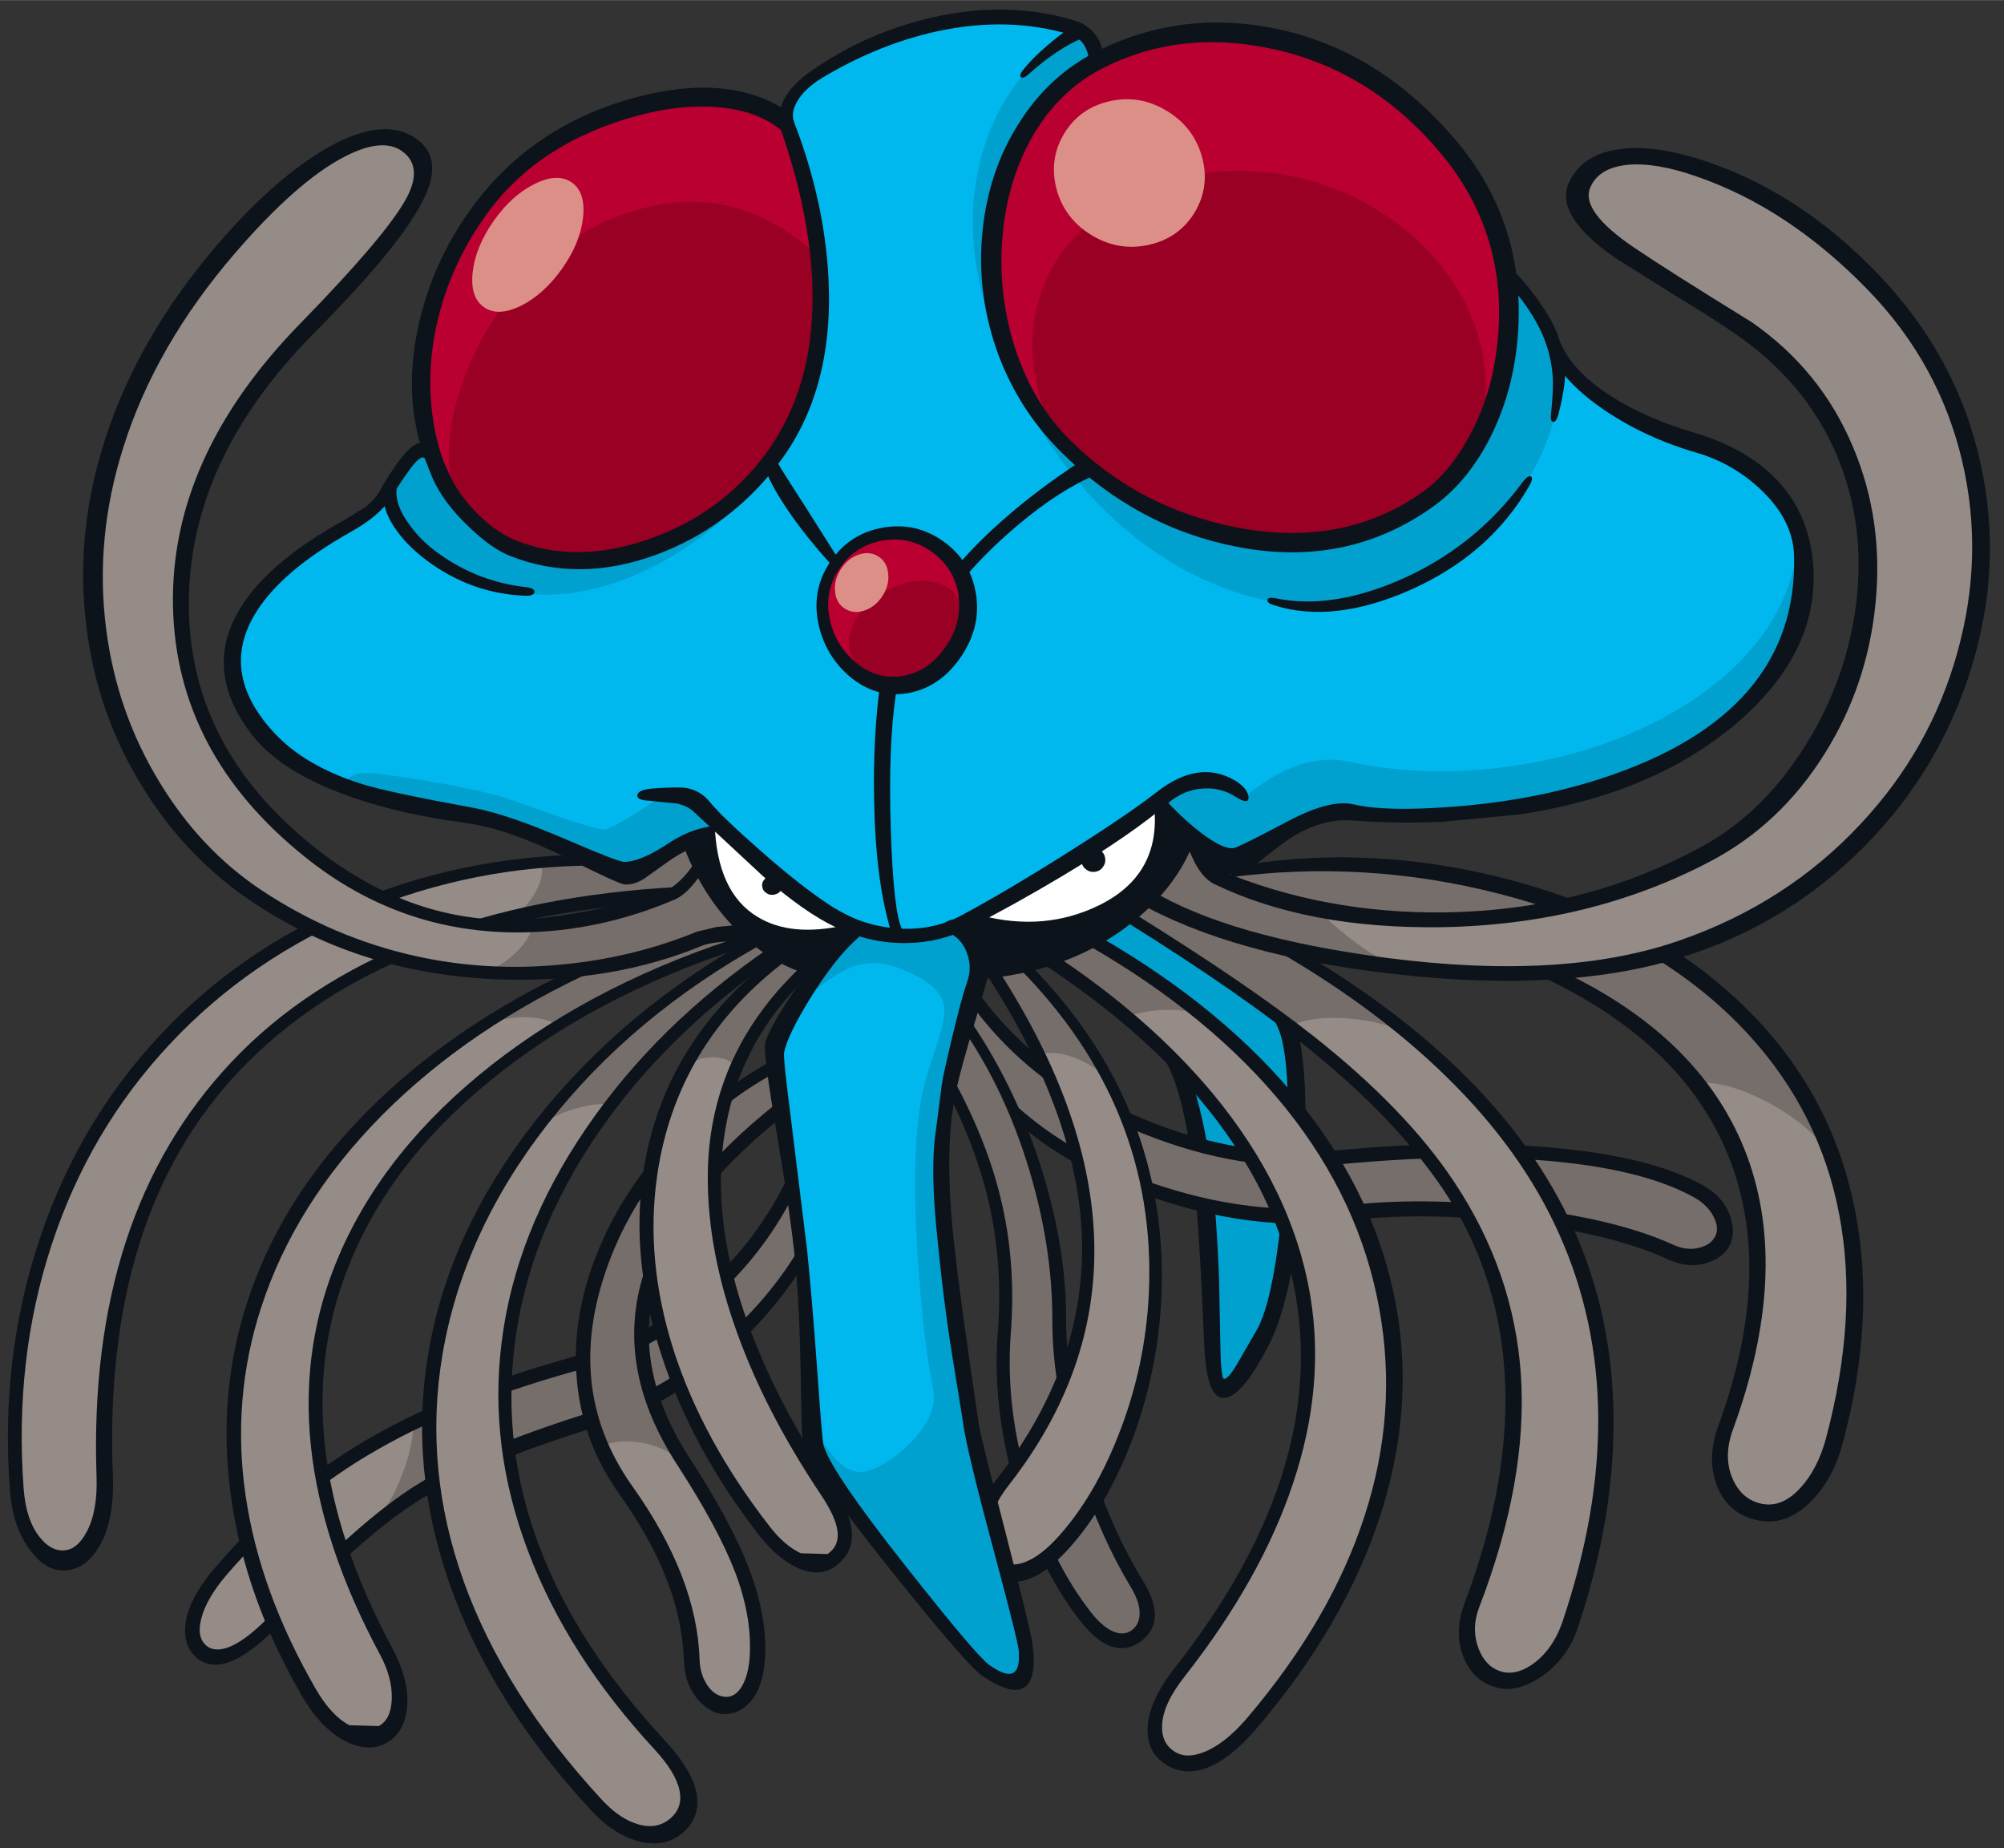 <?xml version='1.0' encoding='utf-8'?>
<svg xmlns="http://www.w3.org/2000/svg" version="1.1" width="385px" height="355px" viewBox="-1.5 -1.85 385.15 355.1"><rect x="-1.5" y="-1.85" width="385.15" height="355.1" fill="#333333" stroke="none"/><g><path fill="#958c87" d="M329.9 214.1 Q323.75 203.45 313.75 195.35 305.7 188.8 296.65 184.95 L308.55 183.8 Q313.35 183.0 318.45 181.4 336.2 192.25 344.7 207.4 353.3 222.7 354.8 241.05 356.35 260.05 349.85 278.7 347.65 285.05 342.85 287.55 338.6 289.75 334.95 288.0 326.4 284.0 330.65 271.1 335.85 255.2 336.05 241.05 336.25 225.15 329.9 214.1"/><path fill="#766e6a" d="M339.3 200.05 Q346.8 209.55 349.95 219.6 345.75 213.85 337.85 209.75 330.2 205.8 324.65 206.2 319.9 199.9 310.7 193.15 303.4 187.9 297.0 184.75 L306.6 183.65 Q312.85 182.65 318.45 181.25 330.9 189.3 339.3 200.05"/><path fill="#0d131a" d="M210.9 165.15 Q216.55 163.95 221.15 167.35 232.65 175.7 234.6 177.35 244.45 185.7 247.0 192.95 250.55 203.1 248.85 225.3 247.15 247.15 242.4 256.5 237.4 266.25 234.0 266.75 230.4 267.25 229.95 256.65 229.0 234.1 228.0 224.95 225.85 205.6 221.3 200.3 L205.75 182.55 Q201.25 176.9 202.3 173.5 204.55 166.5 210.9 165.15"/><path fill="#00a0cf" d="M205.95 170.9 Q207.8 167.8 210.6 168.0 212.65 168.1 217.8 170.6 223.7 173.4 232.8 181.8 243.25 191.4 244.8 197.6 246.95 206.15 245.25 226.85 243.5 247.85 239.95 253.85 L236.2 260.35 Q234.55 263.1 233.75 263.1 233.2 263.1 233.05 257.35 L232.8 244.25 Q232.3 230.75 231.15 222.25 228.95 206.25 223.95 198.0 218.6 189.2 209.5 179.1 206.6 175.85 205.9 174.45 204.95 172.55 205.95 170.9"/><path fill="#766e6a" d="M325.85 227.45 Q328.65 228.85 329.55 232.15 330.35 235.05 329.25 236.8 328.15 238.5 325.75 239.45 L321.15 239.55 Q308.3 233.45 289.3 231.55 272.6 229.9 252.85 231.65 235.15 233.2 216.0 225.55 194.5 216.9 183.45 200.7 183.6 199.05 184.3 194.85 L185.25 189.55 Q194.05 203.2 214.8 213.1 236.3 223.3 253.15 220.75 269.5 218.3 289.35 219.55 313.0 221.0 325.85 227.45"/><path fill="#0d131a" d="M325.05 237.9 Q327.3 237.35 328.15 235.7 328.95 234.1 327.85 231.95 326.7 229.7 324.15 228.25 314.4 222.8 296.1 221.2 278.45 219.7 255.55 221.9 237.25 223.65 218.05 215.9 196.9 207.4 185.05 190.95 L185.7 187.7 Q197.25 204.4 218.1 213.1 237.05 220.95 255.3 219.2 278.35 217.0 296.75 218.65 315.8 220.35 325.7 225.85 329.75 228.1 331.05 231.9 332.1 235.05 330.95 237.4 329.75 239.75 326.75 240.75 323.1 242.0 318.9 240.05 307.9 235.05 289.45 232.95 271.5 230.9 256.85 232.75 239.4 234.95 219.5 228.05 195.4 219.7 183.1 201.65 L183.7 198.75 Q195.6 217.0 219.45 225.3 239.05 232.1 256.55 229.85 271.35 228.0 289.95 230.1 309.0 232.25 320.15 237.35 322.7 238.5 325.05 237.9"/><path fill="#766e6a" d="M189.3 230.55 Q186.3 217.6 181.0 206.25 L183.85 194.75 Q192.3 206.0 197.45 222.8 202.2 238.3 202.1 251.4 202.05 263.1 206.45 277.3 210.35 289.85 217.2 303.0 220.65 309.55 216.65 312.4 215.15 313.45 213.1 313.05 210.85 312.65 209.0 310.7 199.8 300.95 194.65 282.75 189.95 266.2 191.4 254.75 192.65 244.95 189.3 230.55"/><path fill="#0d131a" d="M183.3 195.45 L184.25 193.2 Q193.2 205.95 198.35 221.7 203.4 237.3 203.4 251.6 203.4 265.2 208.4 280.35 212.4 292.55 218.2 301.95 223.0 309.8 217.6 313.65 215.2 315.3 212.6 314.65 209.4 313.85 206.15 309.65 198.3 299.7 193.8 284.5 189.15 268.75 190.25 254.35 191.25 241.55 188.7 229.9 186.3 219.05 180.55 207.8 L181.4 204.9 Q188.0 216.85 190.75 228.1 193.85 240.6 192.75 254.55 191.7 268.7 196.25 283.8 200.55 298.2 208.25 308.05 210.55 310.95 212.75 311.75 214.6 312.4 216.0 311.4 217.3 310.45 217.5 308.65 217.75 306.25 215.8 303.05 210.25 293.9 206.05 281.35 200.7 265.35 200.75 251.7 200.75 237.6 196.25 222.75 191.6 207.4 183.3 195.45"/><path fill="#766e6a" d="M298.6 172.2 Q280.5 176.7 258.15 173.6 239.95 171.05 231.6 166.25 246.45 162.9 264.1 164.45 281.85 166.0 298.6 172.2"/><path fill="#958c87" d="M199.4 182.2 L207.2 178.5 Q231.25 191.85 244.65 207.35 259.75 224.75 265.1 248.75 269.45 268.3 261.6 290.75 253.7 313.35 235.5 332.9 232.45 336.15 228.25 336.75 224.4 337.25 222.55 335.35 220.65 333.35 220.6 329.75 220.55 325.6 223.15 322.2 237.5 303.5 243.7 287.5 249.8 271.85 249.85 253.95 249.95 232.95 232.2 211.25 218.85 194.9 199.4 182.2"/><path fill="#766e6a" d="M215.1 193.65 Q212.4 191.1 207.45 187.5 202.95 184.2 199.0 181.75 L208.15 178.35 Q215.25 182.0 229.4 193.25 226.45 192.0 221.95 192.2 217.75 192.4 215.1 193.65"/><path fill="#0d131a" d="M198.9 183.3 L201.4 181.75 Q219.45 193.75 231.45 208.1 246.95 226.75 250.35 247.3 253.2 264.6 247.05 283.05 240.95 301.45 226.2 320.25 222.05 325.5 221.85 329.55 221.65 332.9 224.0 334.55 226.3 336.25 229.9 334.8 233.9 333.25 238.15 328.3 254.4 309.2 260.8 289.3 267.2 269.55 263.6 249.7 259.9 228.95 245.7 211.2 231.4 193.4 207.5 179.7 L209.95 178.2 Q234.0 192.1 248.55 210.2 263.1 228.35 266.85 249.2 270.45 269.2 263.55 290.05 256.65 310.75 240.1 330.15 234.7 336.5 229.85 338.05 225.55 339.4 222.05 336.85 218.95 334.6 219.05 330.3 219.2 325.1 224.3 318.6 253.25 281.75 247.6 247.6 244.25 227.2 228.8 209.0 217.05 195.25 198.9 183.3"/><path fill="#958c87" d="M214.65 173.95 L220.3 168.4 230.15 175.95 244.5 179.5 Q261.6 189.85 273.25 200.25 283.2 209.2 291.6 220.45 304.5 237.8 306.65 263.65 308.8 289.15 299.6 312.05 297.55 317.15 293.55 319.4 289.7 321.6 285.65 320.3 283.0 319.5 281.25 315.4 279.3 310.85 281.15 306.95 289.4 289.55 289.15 268.8 288.95 245.9 278.1 227.85 269.85 214.1 248.95 197.25 231.6 183.3 214.65 173.95"/><path fill="#766e6a" d="M215.3 173.85 L218.85 170.8 Q223.05 173.1 232.2 176.25 240.7 179.25 244.85 180.05 248.85 182.05 257.2 187.9 264.75 193.2 269.65 197.2 264.9 194.4 257.7 193.85 250.7 193.3 246.75 195.2 236.15 187.35 215.3 173.85"/><path fill="#0d131a" d="M331.55 272.85 Q329.65 278.1 331.5 282.3 333.25 286.3 337.1 287.1 341.05 287.9 344.6 283.95 347.85 280.35 349.4 274.65 355.7 251.15 352.0 231.6 348.3 212.0 334.7 197.1 316.9 177.65 286.7 169.9 260.65 163.2 234.2 166.8 L237.9 164.3 Q263.4 160.3 289.8 167.5 319.35 175.6 337.1 195.0 351.05 210.3 355.05 230.85 359.1 251.6 352.6 275.65 350.65 282.75 346.25 286.95 341.6 291.35 336.45 290.3 330.55 289.1 328.45 283.55 326.45 278.3 328.8 271.95 339.65 242.15 330.55 219.95 321.55 197.95 293.7 185.3 L298.9 184.85 Q325.95 197.8 334.3 220.35 342.55 242.75 331.55 272.85"/><path fill="#0d131a" d="M214.9 175.25 L216.5 173.7 Q238.45 187.35 250.9 197.2 268.65 211.2 277.95 225.2 289.45 242.5 290.8 262.3 292.15 282.65 282.8 306.95 281.2 311.1 282.7 315.0 284.2 318.75 287.5 319.45 290.35 320.0 293.55 317.55 297.1 314.75 298.8 309.75 312.85 268.0 298.15 235.25 291.0 219.25 276.6 205.15 262.2 191.0 241.15 179.25 L246.25 179.65 Q286.9 203.1 300.9 234.2 308.4 250.85 308.6 270.25 308.85 289.8 301.7 311.05 299.7 316.9 294.75 320.3 290.3 323.25 286.8 322.55 281.85 321.55 279.85 316.75 277.8 311.95 280.05 306.0 289.2 281.7 287.6 260.9 286.1 241.8 275.7 226.45 266.55 212.95 250.0 199.6 236.9 188.95 214.9 175.25"/><path fill="#958c87" d="M353.4 85.9 Q349.0 71.85 332.35 60.05 327.8 56.8 318.6 51.25 310.0 46.1 306.65 43.6 304.0 41.55 302.6 38.7 301.2 35.8 302.0 33.95 303.1 31.4 306.3 29.45 309.55 27.4 312.35 27.75 347.75 32.3 371.55 70.5 383.65 90.05 377.9 117.1 372.3 143.3 353.4 161.65 331.0 183.45 293.1 184.9 264.3 185.95 229.15 175.4 L220.3 168.4 Q221.45 167.05 223.4 163.8 L226.6 158.4 Q228.95 163.1 231.05 165.0 233.0 166.85 237.55 168.7 246.25 172.3 259.3 173.75 273.2 175.3 287.45 173.8 322.45 170.1 340.6 150.95 353.1 137.7 356.2 120.55 359.15 104.2 353.4 85.9"/><path fill="#766e6a" d="M241.5 178.8 Q229.05 175.4 218.85 170.8 222.85 166.95 227.3 158.2 228.75 163.65 233.05 166.7 235.25 168.25 241.8 170.4 247.55 172.25 252.4 173.3 253.9 175.35 258.45 178.8 263.4 182.55 266.2 183.3 255.2 182.6 241.5 178.8"/><path fill="#0d131a" d="M354.75 84.3 Q360.55 98.25 358.95 114.15 357.4 129.8 349.25 142.85 340.75 156.5 327.3 163.6 304.05 175.85 275.45 176.3 249.85 176.65 231.95 168.05 229.45 166.85 227.7 163.0 L225.95 159.3 232.7 165.25 Q252.9 173.8 276.55 173.45 303.2 173.0 325.5 160.85 336.7 154.8 344.7 142.6 352.7 130.4 354.95 116.15 357.3 100.9 352.3 87.55 346.7 72.7 332.75 62.8 328.6 59.85 320.35 54.85 L308.8 47.6 Q297.25 39.5 300.0 33.3 302.35 28.05 309.1 26.9 315.45 25.8 324.4 28.5 343.65 34.35 359.4 50.75 374.75 66.7 379.2 87.45 383.45 106.9 377.35 126.55 371.35 146.0 356.95 160.65 341.8 176.0 321.0 182.3 299.1 188.95 266.9 185.35 235.4 181.85 216.95 171.4 L219.6 169.15 Q234.8 178.25 265.05 182.2 299.1 186.6 321.3 178.85 341.9 171.7 356.1 156.45 369.55 142.1 374.7 123.45 379.85 105.0 375.65 86.9 371.25 68.0 357.45 53.8 342.25 38.15 324.6 32.05 316.75 29.3 311.35 29.8 305.7 30.35 304.1 34.25 302.3 38.75 312.55 45.7 318.65 49.85 335.1 60.0 348.55 69.3 354.75 84.3"/><path fill="#958c87" d="M150.7 226.05 L152.4 239.25 Q146.1 250.85 134.9 259.3 123.1 268.2 106.45 273.15 86.55 279.05 74.6 287.6 65.95 293.8 48.95 311.8 45.9 315.0 42.45 316.05 39.0 317.0 37.15 315.35 35.35 313.75 35.75 310.25 36.1 306.8 38.35 303.55 48.1 289.6 67.45 277.3 86.05 265.5 102.35 262.15 119.5 258.65 131.35 249.45 142.2 241.0 150.7 226.05"/><path fill="#766e6a" d="M136.35 245.15 Q148.0 234.45 151.05 225.3 L152.6 239.85 Q144.7 252.55 133.9 260.3 124.4 267.1 111.15 271.1 99.25 274.7 89.35 279.2 77.8 284.5 70.4 290.5 73.45 287.6 75.8 281.45 78.1 275.45 77.85 271.4 86.2 267.35 96.2 264.05 102.85 261.85 112.75 259.25 124.1 256.3 136.35 245.15"/><path fill="#0d131a" d="M152.0 238.2 L152.8 241.35 Q145.75 252.55 134.9 261.05 125.15 268.7 116.35 271.35 91.65 278.7 79.8 285.95 68.6 292.75 53.0 309.45 41.75 321.5 36.2 316.6 33.65 314.3 34.15 310.2 34.75 305.2 40.15 299.0 53.15 283.9 69.75 274.35 86.3 264.85 110.85 258.25 123.25 254.95 133.8 245.65 144.2 236.45 150.15 223.85 L151.1 227.6 Q144.85 239.85 134.5 248.65 124.0 257.6 111.7 260.85 87.25 267.4 71.2 276.6 54.9 285.85 42.1 300.7 38.2 305.25 37.2 309.1 36.25 312.65 38.1 314.3 39.75 315.75 42.7 314.55 46.3 313.05 51.25 307.7 67.25 290.6 78.35 283.6 90.75 275.85 115.35 268.5 124.35 265.8 134.1 258.2 145.2 249.5 152.0 238.2"/><path fill="#958c87" d="M145.2 178.05 L149.25 179.6 Q126.5 193.75 112.05 215.45 97.05 238.0 95.4 262.4 94.3 279.1 102.35 298.2 110.65 317.85 126.55 334.9 130.1 338.7 130.55 342.7 130.95 346.3 128.8 348.65 126.75 350.9 122.6 350.4 118.3 349.95 115.0 346.85 99.0 331.75 89.55 310.3 79.3 287.15 81.2 265.8 83.8 236.85 104.45 211.5 121.55 190.55 145.2 178.05"/><path fill="#766e6a" d="M123.45 192.9 Q136.1 182.55 145.5 178.45 L148.4 180.55 Q142.4 183.7 132.55 192.5 121.55 202.25 116.0 210.35 112.75 210.05 109.0 211.2 104.9 212.35 101.95 214.7 110.15 203.8 123.45 192.9"/><path fill="#0d131a" d="M146.6 180.1 L148.45 181.7 Q126.65 196.55 113.35 216.0 100.0 235.55 97.4 256.6 92.55 296.2 126.25 332.55 131.8 338.55 132.45 343.25 133.0 347.35 129.9 350.15 126.45 353.25 121.45 352.0 116.55 350.8 112.05 345.95 93.0 325.35 85.0 302.75 77.05 280.25 80.85 258.0 84.85 234.5 101.6 213.25 118.3 192.1 143.75 178.0 L145.3 179.35 Q120.05 193.3 103.75 214.15 87.55 234.9 83.55 258.35 79.85 280.25 87.6 301.95 95.35 323.6 114.2 344.0 117.65 347.7 121.2 348.7 124.9 349.75 127.45 347.45 129.75 345.4 129.1 342.2 128.4 338.75 124.3 334.3 107.5 316.15 99.95 296.1 92.4 276.1 94.9 256.15 97.5 234.9 111.15 214.95 124.65 195.1 146.6 180.1"/><path fill="#958c87" d="M122.05 181.85 Q128.9 179.95 131.7 178.8 133.4 178.05 136.6 177.45 L142.45 176.45 145.2 178.05 Q115.35 186.5 93.8 203.5 69.9 222.3 62.0 247.5 57.8 260.8 59.75 275.45 62.0 292.8 73.1 316.1 75.9 321.95 75.2 326.2 74.6 329.8 71.7 331.5 L66.25 331.65 Q62.35 330.3 59.25 325.7 49.45 311.25 45.6 291.55 41.4 269.95 46.55 251.2 52.4 229.8 71.3 211.25 87.3 195.45 109.65 184.45 113.85 184.1 122.05 181.85"/><path fill="#766e6a" d="M91.2 195.45 L101.4 189.25 Q107.35 185.8 110.2 184.3 114.55 184.15 122.8 181.85 129.9 179.9 132.4 178.65 134.0 177.85 136.7 177.5 L142.2 176.95 143.7 178.3 Q136.6 180.15 124.9 185.25 112.25 190.85 106.1 195.2 103.4 193.75 99.85 193.6 95.45 193.45 91.2 195.45"/><path fill="#0d131a" d="M109.4 184.05 L113.45 184.3 Q88.9 195.4 72.0 212.35 55.15 229.35 48.65 249.5 43.0 266.95 45.7 285.5 48.4 304.0 59.2 322.7 62.15 327.8 65.65 329.65 L71.3 329.8 Q73.7 328.5 73.8 324.5 73.9 320.5 71.55 316.1 48.9 273.95 63.6 239.5 72.4 218.95 93.0 202.75 113.7 186.55 142.65 177.55 L145.2 178.95 Q115.85 187.8 95.15 203.85 74.4 219.9 65.9 240.45 51.95 274.0 73.95 314.95 77.45 321.55 76.65 326.85 76.0 331.2 72.95 332.95 69.55 334.95 65.15 332.85 60.3 330.5 56.55 324.05 45.6 305.15 42.9 285.75 40.2 266.4 45.95 248.55 52.35 228.6 68.85 211.9 85.2 195.35 109.4 184.05"/><path fill="#958c87" d="M111.1 162.75 Q112.55 163.65 115.0 164.65 L118.9 165.9 Q120.2 166.1 122.0 165.2 L124.85 163.2 Q126.5 161.7 132.45 158.8 L133.6 163.1 Q132.05 166.3 129.6 168.45 127.55 170.25 126.35 170.25 99.25 170.8 75.35 181.45 47.85 193.75 33.4 216.15 25.95 227.7 22.1 243.3 17.55 261.8 18.55 284.45 18.75 288.6 16.7 292.55 14.6 296.6 11.55 297.6 9.25 298.35 6.45 296.1 3.25 293.65 2.4 289.2 -1.05 270.7 4.55 247.35 10.05 224.2 21.45 208.5 36.85 187.3 63.05 174.8 86.75 163.5 111.1 162.75"/><path fill="#766e6a" d="M102.55 163.9 Q111.45 163.0 116.75 165.45 L120.7 165.7 Q122.1 165.25 124.6 163.65 L132.45 159.15 133.8 163.85 Q129.95 168.4 127.15 170.4 122.65 169.95 112.0 171.4 102.6 172.7 97.0 174.15 99.7 172.7 101.45 169.5 103.15 166.3 102.55 163.9"/><path fill="#0d131a" d="M29.45 196.85 Q44.65 180.65 66.0 171.65 87.15 162.75 110.8 162.35 L113.5 164.45 Q89.65 164.4 68.15 173.35 46.55 182.3 31.15 198.75 15.6 215.35 8.4 237.4 1.2 259.3 3.05 284.25 3.5 290.15 6.05 293.4 8.2 296.2 10.8 296.05 13.35 295.9 15.15 292.5 17.3 288.5 17.05 281.75 15.35 231.45 43.0 202.2 57.2 187.1 79.15 178.55 101.05 170.0 129.2 168.55 L125.4 171.55 Q72.3 174.9 44.7 203.7 18.15 231.5 20.2 281.8 20.5 289.95 17.75 295.0 15.15 299.65 11.05 299.9 7.3 300.15 4.25 295.95 0.9 291.5 0.4 284.35 -1.5 259.2 6.05 236.4 13.6 213.7 29.45 196.85"/><path fill="#958c87" d="M60.8 28.65 Q65.9 25.05 70.65 24.65 75.95 24.2 79.6 27.95 81.85 30.3 78.45 36.95 75.2 43.4 69.0 49.5 44.4 73.95 36.75 93.9 26.45 120.95 43.2 146.05 56.6 166.15 79.45 173.2 103.35 180.55 127.65 170.1 129.5 169.3 133.35 164.6 135.35 168.4 138.35 171.9 142.0 176.05 145.4 177.45 142.35 177.0 138.2 177.55 133.5 178.15 129.05 179.9 105.8 188.9 77.85 182.85 47.15 176.2 31.3 154.45 7.75 122.15 20.85 82.7 26.3 66.3 37.45 51.55 47.9 37.8 60.8 28.65"/><path fill="#766e6a" d="M90.4 185.05 Q93.85 184.6 97.05 181.7 100.05 179.05 100.85 176.3 107.0 175.85 116.55 173.65 126.35 171.35 128.05 169.9 131.55 166.8 133.8 163.85 134.9 167.0 137.25 170.8 139.9 175.0 142.2 176.95 L136.6 177.2 132.45 178.1 Q122.1 182.35 110.7 184.35 98.65 186.45 90.4 185.05"/><path fill="#0d131a" d="M79.1 25.25 Q83.4 28.85 80.2 35.8 76.05 44.85 58.95 62.05 35.0 86.2 34.8 113.65 34.55 141.4 58.7 160.75 75.75 174.4 95.15 174.9 104.75 175.2 123.65 170.45 127.55 169.5 130.55 165.9 133.15 162.75 133.6 159.85 L133.35 165.9 Q130.7 169.9 128.15 171.0 113.7 177.15 98.7 177.3 75.45 177.55 57.05 162.75 32.4 142.95 31.75 114.8 31.1 85.95 56.3 60.2 72.35 43.75 76.4 36.6 79.75 30.65 76.3 27.6 72.5 24.2 64.7 28.25 55.6 32.95 43.65 46.8 28.4 64.5 22.25 83.95 16.65 101.5 18.9 119.0 20.95 135.0 29.2 148.5 37.05 161.4 48.7 169.15 62.55 178.35 78.4 181.85 91.95 184.85 106.2 183.5 120.2 182.2 132.45 177.15 L136.25 176.25 141.6 175.75 146.3 179.55 Q144.65 178.7 139.75 178.95 135.2 179.15 133.45 179.85 116.35 186.95 95.05 186.35 68.5 185.55 47.6 171.85 34.45 163.25 25.95 149.45 17.15 135.3 15.1 118.5 12.85 100.6 18.7 82.55 25.05 62.85 40.35 45.05 51.5 32.15 61.5 26.5 72.8 20.1 79.1 25.25"/><path fill="#958c87" d="M147.45 202.95 L148.55 211.45 Q132.25 222.4 125.2 238.95 116.4 259.6 129.2 277.85 135.95 287.5 139.55 295.85 143.7 305.6 144.2 314.9 144.45 319.15 142.7 322.35 140.85 325.65 137.9 325.9 135.15 326.15 133.2 323.05 131.55 320.3 131.45 317.15 130.85 301.55 118.15 283.55 110.6 272.9 110.55 259.85 110.55 248.3 116.3 236.1 121.55 225.1 130.3 215.95 138.7 207.2 147.45 202.95"/><path fill="#766e6a" d="M127.9 218.45 Q137.8 207.75 147.4 203.0 L148.6 211.35 Q139.9 217.75 134.65 224.15 129.6 230.35 124.65 240.45 120.25 249.5 122.1 260.3 123.8 270.15 130.35 279.6 126.7 276.2 121.75 275.35 117.5 274.65 114.2 275.95 110.6 266.0 110.7 257.65 110.8 249.85 114.3 239.45 117.6 229.55 127.9 218.45"/><path fill="#0d131a" d="M148.0 209.95 L148.95 212.6 Q128.6 228.85 124.35 245.5 120.2 261.55 131.0 278.25 139.05 290.6 142.5 299.65 145.95 308.75 145.55 316.5 145.25 322.25 142.7 325.15 140.7 327.45 137.95 327.5 135.3 327.6 132.9 325.0 130.1 322.0 129.95 317.3 129.65 309.45 126.7 301.8 123.7 293.9 117.5 285.2 110.15 274.85 109.3 262.45 108.45 250.9 113.25 239.0 117.8 227.55 126.7 217.8 135.6 208.05 147.0 201.9 L147.4 204.3 Q136.7 210.15 128.35 219.55 120.1 228.9 115.85 239.85 106.35 264.35 119.95 283.6 132.45 301.15 132.95 317.0 133.05 319.95 134.5 322.05 135.95 324.15 138.1 324.2 139.85 324.2 141.1 322.15 142.4 319.9 142.6 316.2 143.0 308.65 139.75 300.15 136.55 291.8 128.65 279.6 116.85 261.45 121.9 243.9 126.85 226.7 148.0 209.95"/><path fill="#958c87" d="M149.4 181.65 L154.85 183.15 Q141.85 195.05 137.7 209.75 132.75 227.25 140.05 249.6 142.6 257.4 148.0 268.0 152.95 277.6 158.5 286.3 160.7 289.75 160.85 292.65 160.95 295.55 159.05 297.3 157.25 298.95 154.25 298.55 151.55 298.15 149.7 296.55 143.45 290.8 136.65 279.05 130.1 267.7 126.8 257.45 118.95 232.9 127.1 211.05 133.95 192.65 149.4 181.65"/><path fill="#766e6a" d="M139.8 190.35 Q146.0 183.7 150.4 180.6 L154.95 183.3 Q151.15 186.25 146.3 192.9 142.0 198.8 139.9 203.25 138.8 201.35 135.55 201.3 132.0 201.25 129.65 203.8 132.7 198.0 139.8 190.35"/><path fill="#0d131a" d="M147.9 181.45 L149.65 182.65 Q128.45 198.65 124.8 224.05 122.45 240.35 128.0 257.7 133.6 275.0 146.5 291.55 149.25 295.1 152.4 296.6 L157.55 296.75 Q159.85 295.15 159.45 292.3 159.1 289.55 156.2 285.25 145.0 268.5 139.5 252.35 134.2 236.8 134.55 222.8 135.15 200.0 152.85 183.5 L154.7 184.8 Q138.05 200.05 137.1 222.8 136.5 238.3 143.7 256.25 149.1 269.75 158.65 283.95 165.7 294.5 158.9 299.2 155.7 301.4 151.35 299.2 147.7 297.35 144.4 293.15 131.35 276.35 125.55 258.3 119.7 240.15 122.1 223.65 125.8 198.3 147.9 181.45"/><path fill="#00b8ee" d="M324.05 83.05 Q331.15 84.95 337.3 90.75 342.75 95.9 344.2 100.7 347.4 111.2 341.55 122.45 336.7 131.9 327.5 138.95 315.55 148.15 294.65 152.25 276.25 155.85 259.25 154.25 253.95 153.75 249.4 155.75 246.25 157.1 240.55 161.25 238.1 162.95 236.0 163.05 234.4 163.1 232.45 162.1 230.85 161.25 227.3 158.25 224.0 155.5 220.85 152.4 215.5 156.6 202.8 164.25 192.0 170.75 183.65 175.15 178.0 178.15 170.6 177.6 164.25 177.15 158.85 174.35 152.8 171.2 138.2 158.1 135.15 157.85 130.4 160.1 127.85 161.35 123.95 163.85 121.7 165.35 119.4 165.7 117.0 166.1 115.45 165.15 113.7 164.1 105.65 160.75 97.1 157.2 93.3 156.1 L81.65 153.4 66.8 150.0 Q59.3 147.95 52.3 141.9 44.9 135.55 43.5 129.15 41.7 120.85 48.0 113.05 53.95 105.6 67.95 97.7 70.1 96.5 71.95 94.3 73.6 92.35 74.5 90.3 75.5 88.1 77.3 86.2 79.45 83.9 81.1 84.0 L149.25 20.5 Q150.15 17.35 152.15 15.2 158.3 8.2 175.65 3.45 183.25 1.3 192.2 1.55 199.15 1.7 203.2 2.95 207.9 4.35 209.65 9.8 L288.25 51.45 Q292.35 54.35 296.0 62.5 299.55 70.65 308.2 76.25 314.9 80.55 324.05 83.05"/><path fill="#ba0031" d="M260.0 12.15 Q279.75 23.5 286.3 44.55 293.15 66.65 280.45 85.85 269.95 101.75 249.0 102.3 229.15 102.8 210.2 89.7 200.9 83.3 195.5 73.1 190.45 63.55 189.65 52.35 188.85 41.45 192.3 31.5 195.85 21.2 203.2 14.4 213.45 4.9 230.55 4.65 246.6 4.45 260.0 12.15"/><path fill="#990024" d="M267.05 41.1 Q277.35 48.85 281.6 59.8 286.15 71.55 282.25 83.85 275.1 93.65 264.2 98.45 253.9 103.0 242.0 102.4 230.3 101.8 219.55 96.3 208.45 90.6 200.7 80.8 193.95 65.7 199.15 52.95 204.1 40.75 218.1 34.75 230.5 29.5 244.05 31.5 256.8 33.4 267.05 41.1"/><path fill="#00a0cf" d="M84.85 88.5 Q87.7 97.5 95.55 102.2 103.2 106.75 113.25 105.95 123.65 105.1 133.6 98.7 144.45 91.7 152.4 79.4 140.35 99.8 121.4 108.25 101.15 117.25 84.5 106.75 80.0 103.9 77.6 101.45 73.95 97.65 72.75 92.85 75.1 89.0 77.15 86.8 79.65 84.15 81.45 84.3 83.55 84.5 84.85 88.5"/><path fill="#00a0cf" d="M205.9 3.75 Q207.3 4.65 208.35 6.55 209.4 8.45 209.3 10.0 199.0 15.75 193.75 25.85 186.65 39.55 189.1 60.6 182.9 43.15 187.25 27.75 191.7 11.8 205.9 3.75"/><path fill="#00a0cf" d="M285.7 75.4 Q290.8 61.7 287.8 50.8 291.75 53.3 294.7 59.5 L298.15 66.75 Q299.25 78.35 292.2 90.25 285.7 101.3 275.7 107.25 252.75 121.0 227.9 108.55 217.05 103.1 208.0 93.3 199.2 83.75 193.85 71.9 209.7 95.3 232.95 100.8 253.75 105.7 271.0 95.15 280.5 89.3 285.7 75.4"/><path fill="#00a0cf" d="M341.2 123.45 Q335.1 134.55 323.85 141.25 312.05 148.2 295.9 152.15 276.5 156.9 259.7 154.55 L252.65 154.9 Q248.85 155.7 246.35 157.5 237.75 163.55 235.65 163.45 233.1 163.25 228.4 159.45 224.8 156.55 220.85 152.4 224.0 149.0 228.8 148.55 233.8 148.1 237.75 151.25 248.35 142.45 257.8 144.5 271.35 147.45 286.35 145.7 301.05 144.0 313.75 138.25 326.85 132.25 334.75 123.25 343.2 113.6 344.0 102.0 347.7 111.65 341.2 123.45"/><path fill="#ba0031" d="M136.7 17.0 Q144.5 17.7 149.3 21.2 152.95 31.4 154.2 36.45 157.05 47.85 156.55 58.65 156.0 71.65 149.05 82.7 142.2 93.6 130.8 100.1 121.2 105.55 111.65 106.0 103.2 106.35 95.95 102.9 90.1 100.15 86.15 94.8 82.6 90.0 81.1 84.0 78.15 71.2 81.05 59.45 83.7 48.7 91.8 37.0 101.5 23.1 120.65 18.4 129.1 16.3 136.7 17.0"/><path fill="#00a0cf" d="M64.9 148.35 Q66.05 146.95 67.85 146.7 69.75 146.4 80.3 148.15 91.35 150.0 96.5 151.75 L105.45 154.9 Q112.6 157.35 114.4 157.55 115.75 157.7 122.85 153.0 129.45 148.7 130.2 149.8 L134.05 154.75 Q136.35 158.15 134.15 158.35 132.2 158.5 126.05 162.7 119.75 166.95 118.55 167.15 116.8 167.4 108.95 163.7 103.1 160.95 99.15 158.7 97.7 157.9 82.0 154.55 66.3 151.25 64.85 150.4 63.75 149.75 64.9 148.35"/><path fill="#0d131a" d="M168.3 99.5 Q174.6 98.45 179.8 102.15 185.0 105.85 186.05 112.15 187.15 118.5 183.15 124.4 179.1 130.3 172.85 131.35 166.75 132.35 161.65 128.0 156.8 123.75 155.65 117.25 154.6 110.95 158.3 105.75 162.0 100.55 168.3 99.5"/><path fill="#0d131a" d="M206.4 86.65 L209.45 89.2 Q202.15 92.25 194.1 99.05 187.45 104.65 182.8 110.45 182.0 111.5 180.95 110.85 179.85 110.2 180.6 109.25 184.45 104.1 190.8 98.45 197.75 92.25 206.4 86.65"/><path fill="#0d131a" d="M153.25 95.45 L159.35 105.1 Q159.7 106.15 159.5 106.8 159.2 107.65 158.05 106.4 153.3 101.15 149.9 96.15 146.35 90.9 145.3 87.5 145.0 86.6 145.85 85.4 146.7 84.25 147.0 85.35 147.25 86.2 153.25 95.45"/><path fill="#0d131a" d="M167.7 129.25 Q168.15 126.2 169.65 127.4 171.1 128.6 170.65 131.75 169.2 141.4 169.7 157.5 170.2 173.3 171.85 176.65 172.9 178.75 171.5 178.5 170.05 178.25 169.5 176.3 166.75 166.65 166.5 152.05 166.25 139.6 167.7 129.25"/><path fill="#990024" d="M121.5 38.3 Q140.15 33.15 155.35 47.0 156.3 51.8 156.25 58.05 156.15 64.0 155.3 67.2 148.1 93.6 126.75 102.75 118.15 106.45 109.15 106.3 100.75 106.15 94.85 102.85 89.3 99.8 85.45 91.5 83.55 83.55 86.85 73.25 89.7 64.35 95.1 57.05 105.75 42.65 121.5 38.3"/><path fill="#db8f86" d="M93.4 40.55 Q96.9 35.6 101.3 33.45 105.65 31.3 108.4 33.2 111.1 35.1 110.55 40.0 110.0 44.85 106.5 49.8 102.95 54.75 98.6 56.9 94.2 59.05 91.5 57.15 88.8 55.25 89.35 50.4 89.9 45.55 93.4 40.55"/><path fill="#0d131a" d="M278.05 24.8 Q292.45 41.6 290.05 64.35 289.0 74.25 284.7 82.6 280.35 90.95 273.75 95.6 257.25 107.3 236.2 103.2 217.1 99.5 202.55 85.1 193.8 76.45 189.85 64.8 186.15 53.85 187.35 42.4 188.5 31.1 194.15 22.1 200.0 12.65 209.4 7.95 225.3 0.0 243.25 3.55 263.25 7.5 278.05 24.8 M281.1 81.55 Q285.15 73.95 286.2 64.8 288.8 43.3 275.0 27.1 261.45 11.25 242.4 7.4 225.15 3.85 210.7 11.1 201.9 15.5 196.7 24.75 191.9 33.4 191.1 44.4 190.35 55.2 193.7 65.35 197.2 75.9 204.3 82.85 217.5 95.8 236.0 99.45 256.4 103.45 271.6 92.9 277.2 89.0 281.1 81.55"/><path fill="#db8f86" d="M222.85 19.5 Q228.0 22.65 229.55 28.4 231.05 34.1 228.05 39.05 225.0 43.95 219.2 45.2 213.45 46.45 208.25 43.3 203.1 40.15 201.55 34.45 200.05 28.7 203.05 23.75 206.1 18.8 211.9 17.55 217.7 16.3 222.85 19.5"/><path fill="#ba0031" d="M168.2 102.0 Q173.35 101.15 177.55 104.15 181.8 107.15 182.7 112.3 L182.8 113.75 Q183.05 118.65 179.85 122.9 176.65 127.25 171.9 128.0 167.1 128.8 162.95 125.4 158.8 121.95 157.85 116.5 157.0 111.35 160.05 107.1 163.05 102.85 168.2 102.0"/><path fill="#990024" d="M168.4 111.85 Q172.55 109.45 176.7 109.8 180.85 110.2 182.55 113.1 L182.8 113.75 Q183.05 118.65 179.85 122.9 176.65 127.25 171.9 128.0 167.1 128.8 162.95 125.4 L162.5 124.7 Q160.8 121.8 162.55 118.0 164.25 114.2 168.4 111.85"/><path fill="#db8f86" d="M168.1 112.65 Q166.8 114.7 164.65 115.45 162.55 116.15 160.9 115.1 159.2 114.05 159.0 111.85 158.75 109.6 160.1 107.5 161.4 105.45 163.55 104.7 165.65 104.0 167.3 105.05 169.0 106.15 169.2 108.35 169.45 110.6 168.1 112.65"/><path fill="#0d131a" d="M205.4 2.2 Q207.4 2.85 208.85 4.6 210.45 6.5 210.4 8.75 L207.8 9.95 Q207.7 8.1 206.8 6.7 205.85 5.3 204.25 4.8 192.3 1.2 178.6 4.15 167.25 6.65 156.5 13.1 153.15 15.15 151.75 17.55 150.4 19.8 151.15 21.7 157.05 37.0 157.75 52.05 158.7 73.4 148.05 87.3 138.65 99.55 124.55 104.75 109.75 110.15 96.65 105.0 93.0 103.6 88.6 99.35 83.8 94.8 81.7 90.15 L80.2 86.3 Q79.7 85.45 78.15 87.2 76.9 88.6 73.5 93.95 71.45 97.25 65.9 100.35 52.0 108.15 47.2 116.65 40.9 127.8 51.15 138.9 57.15 145.4 68.25 148.85 73.25 150.4 89.65 153.4 96.0 154.6 107.1 159.35 117.3 163.75 118.45 163.75 121.6 163.75 126.95 160.2 132.25 156.7 137.5 156.8 138.65 156.8 139.85 157.8 141.05 158.8 139.5 158.95 132.6 159.55 126.4 164.05 L122.35 166.95 Q120.35 168.2 118.6 168.1 117.5 168.05 107.0 162.8 96.1 157.4 88.2 156.3 73.45 154.35 62.85 150.1 51.8 145.65 46.95 139.35 37.9 127.65 43.9 116.35 49.05 106.65 64.7 98.05 L68.75 95.55 Q70.55 94.15 71.45 92.55 72.4 90.75 73.85 88.6 75.35 86.35 76.35 85.25 79.05 82.2 81.15 83.55 82.8 84.6 84.65 88.85 86.6 93.25 90.45 97.05 94.1 100.6 97.8 102.05 109.3 106.55 123.15 101.75 137.05 96.9 145.6 85.4 155.5 72.05 154.6 52.05 154.0 38.85 148.75 23.55 146.6 17.15 154.5 11.7 165.05 4.35 177.85 1.45 192.55 -1.85 205.4 2.2"/><path fill="#0d131a" d="M204.3 3.5 L207.2 5.25 Q204.65 6.1 201.45 8.25 198.7 10.1 196.3 12.3 195.15 13.35 194.7 12.95 194.3 12.55 195.3 11.35 196.95 9.3 199.75 6.9 202.45 4.55 204.3 3.5"/><path fill="#0d131a" d="M74.9 91.05 Q73.95 94.5 77.1 98.85 79.45 102.15 82.95 104.6 90.35 109.9 99.55 110.95 101.35 111.15 101.2 111.95 101.05 112.7 99.3 112.6 89.6 112.2 81.45 106.5 77.3 103.6 74.85 100.25 72.15 96.6 72.1 93.1 L74.9 91.05"/><path fill="#0d131a" d="M291.0 90.95 Q292.2 89.35 292.75 89.7 293.25 90.05 292.35 91.6 284.7 104.85 269.3 111.6 254.65 118.0 243.4 114.45 241.95 114.0 242.1 113.4 242.2 112.8 243.7 113.1 254.35 115.3 267.6 109.55 281.85 103.3 291.0 90.95"/><path fill="#0d131a" d="M293.65 59.5 L299.25 67.4 Q299.7 71.25 298.0 77.8 297.6 79.25 297.0 79.2 296.4 79.15 296.6 77.55 297.1 72.85 296.9 70.2 296.45 64.8 293.65 59.5"/><path fill="#0d131a" d="M136.7 18.75 Q129.45 18.1 121.05 20.35 102.6 25.35 92.75 38.3 85.45 48.0 82.7 59.35 80.0 70.4 82.15 81.15 84.2 91.0 90.25 97.15 89.65 97.65 88.6 97.55 86.55 97.4 84.45 94.6 81.1 90.2 79.0 82.45 76.25 72.0 79.15 59.7 82.2 46.95 90.35 36.5 101.55 22.15 120.1 17.0 138.25 12.0 149.6 19.35 L148.85 23.35 Q144.35 19.45 136.7 18.75"/><path fill="#0d131a" d="M324.35 81.35 Q333.65 84.15 339.25 89.6 345.35 95.5 346.7 104.25 349.35 122.1 332.9 136.55 316.85 150.6 290.8 154.6 L275.8 156.05 Q266.8 156.45 258.5 155.8 251.15 155.2 243.75 161.2 L238.75 165.05 Q236.15 166.6 233.9 166.0 231.55 165.35 227.0 161.2 L218.7 152.95 Q218.1 152.35 219.8 151.55 220.65 151.15 221.65 150.9 225.4 155.15 229.25 158.1 233.55 161.4 235.6 161.1 236.55 160.95 246.0 155.95 254.1 151.65 258.65 152.7 264.85 154.15 277.7 153.15 293.2 152.0 306.5 147.65 344.15 135.3 343.3 104.85 343.1 98.15 337.05 92.35 331.65 87.2 324.65 85.15 314.8 82.3 306.95 77.0 297.9 70.9 295.55 63.9 294.75 61.6 292.95 58.65 291.0 55.5 288.9 53.35 L288.35 49.35 Q291.05 51.45 294.15 55.85 297.1 60.05 297.95 62.75 300.0 69.1 308.2 74.3 314.85 78.55 324.35 81.35"/><path fill="#958c87" d="M188.4 183.8 L194.75 183.0 Q205.75 193.6 212.5 208.15 219.25 222.7 220.5 238.55 221.65 252.85 216.9 268.1 211.85 284.15 201.85 295.65 198.1 300.0 194.4 300.4 191.15 300.8 188.8 298.25 186.55 295.75 186.9 291.85 187.25 287.65 190.5 283.95 197.1 276.35 201.45 266.4 206.55 254.65 207.6 241.4 208.7 228.2 202.15 210.3 196.4 194.65 188.4 183.8"/><path fill="#766e6a" d="M189.0 184.6 L195.4 183.8 Q198.75 186.65 203.9 193.85 208.7 200.5 210.85 204.9 207.7 202.25 204.4 201.15 200.85 199.95 198.2 200.8 193.1 190.3 189.0 184.6"/><path fill="#0d131a" d="M187.9 185.05 L190.4 184.6 Q226.25 240.2 192.35 283.55 188.85 288.05 188.5 292.0 188.2 295.6 190.6 297.75 192.45 299.4 195.35 298.35 198.45 297.25 201.95 293.35 208.8 285.75 213.45 273.9 218.65 260.75 219.3 246.55 220.9 210.9 194.2 184.0 L196.35 183.4 Q223.4 210.85 221.7 247.6 221.0 262.2 215.75 275.7 211.0 287.8 204.05 295.55 194.95 305.7 188.55 300.1 185.0 296.95 185.5 292.2 186.0 287.6 190.3 282.05 207.0 260.4 206.45 236.55 205.85 212.6 187.9 185.05"/><path fill="#0d131a" d="M185.5 186.35 L175.85 186.85 157.3 186.1 Q148.5 184.85 140.8 177.55 133.25 170.3 129.6 159.9 L132.8 158.05 Q136.55 156.75 139.35 159.3 145.7 164.95 155.6 170.8 166.85 177.5 172.5 177.9 180.35 178.45 201.0 165.3 211.3 158.75 220.05 152.1 L227.95 158.45 Q227.85 161.15 225.3 165.25 222.4 170.0 217.6 174.15 204.7 185.25 185.5 186.35"/><path fill="#ffffff" d="M188.4 172.65 L220.35 153.35 Q221.55 166.3 209.7 172.1 199.25 177.2 187.1 174.05 186.75 173.95 187.15 173.6 L188.4 172.65"/><path fill="#ffffff" d="M135.85 156.3 L151.1 167.9 Q161.35 175.85 160.95 175.9 150.6 178.25 144.15 174.35 136.25 169.65 135.85 156.3"/><path fill="#0d131a" d="M206.35 163.75 Q206.15 162.8 206.7 162.05 207.3 161.25 208.25 161.1 209.2 160.95 209.95 161.5 210.75 162.05 210.9 163.0 211.05 163.95 210.5 164.7 209.95 165.5 209.0 165.65 208.05 165.8 207.3 165.25 206.5 164.7 206.35 163.75"/><path fill="#0d131a" d="M145.0 168.55 Q144.85 167.8 145.35 167.2 145.8 166.55 146.65 166.4 L148.15 166.7 Q148.8 167.15 148.95 167.9 149.05 168.65 148.55 169.3 148.1 169.9 147.25 170.05 146.45 170.2 145.8 169.75 145.1 169.3 145.0 168.55"/><path fill="#00b8ee" d="M163.6 176.05 Q165.05 176.25 169.0 177.7 172.85 178.8 175.45 177.65 180.6 175.4 183.95 176.7 187.1 177.95 186.85 181.4 186.5 186.0 181.35 204.15 177.5 217.75 180.1 238.85 181.6 250.85 185.95 274.1 L188.95 285.25 Q192.4 297.65 195.35 312.15 197.0 319.75 194.1 321.05 L190.6 320.8 Q188.3 319.9 186.2 317.95 178.35 310.6 166.5 294.2 155.05 278.35 155.1 275.55 155.1 263.9 151.1 230.75 L147.3 199.25 Q147.6 197.5 154.65 186.9 161.95 175.85 163.6 176.05"/><path fill="#00a0cf" d="M162.0 175.4 L164.8 176.7 Q166.05 177.35 167.25 177.5 170.35 177.95 181.8 176.15 184.7 175.7 186.3 180.15 187.85 184.6 186.25 188.4 184.65 192.1 181.9 205.5 179.15 219.1 179.35 223.05 179.55 228.05 182.0 247.85 184.2 265.6 185.4 273.35 186.35 279.45 192.5 301.05 197.35 319.95 193.75 321.55 189.3 323.55 169.8 299.05 162.05 289.3 157.3 281.75 152.15 273.6 153.65 272.9 154.5 272.5 155.65 273.9 L158.05 277.2 Q161.65 282.05 165.55 280.7 169.7 279.3 173.75 275.1 178.85 269.8 177.8 264.7 176.0 256.05 174.95 240.75 173.65 221.75 175.3 210.8 175.95 206.5 177.95 200.7 179.8 195.4 180.0 192.7 180.4 188.6 174.35 185.5 168.75 182.6 164.35 183.35 160.8 184.0 156.4 187.45 152.65 190.4 150.35 193.55 146.25 199.15 153.8 185.95 160.25 174.75 162.0 175.4"/><path fill="#0d131a" d="M163.25 175.65 Q164.85 177.05 163.4 178.35 159.1 182.1 154.25 189.9 149.85 197.05 149.2 200.35 149.0 201.45 150.55 213.4 L153.6 238.2 Q154.6 247.85 155.65 262.65 156.5 274.65 156.75 275.7 157.85 280.45 172.5 299.0 186.1 316.25 188.6 318.05 191.9 320.4 193.3 319.55 194.55 318.8 194.3 315.35 194.2 313.65 189.25 295.2 184.15 276.25 183.55 271.2 L181.5 258.55 Q179.8 248.15 178.45 234.0 177.5 224.1 178.1 217.45 L179.5 206.6 Q179.7 204.95 181.45 197.65 183.3 189.85 184.4 186.75 185.35 184.05 184.35 181.3 183.3 178.3 180.45 177.2 178.55 176.45 180.15 175.4 181.8 174.4 182.85 175.1 186.25 177.45 187.6 180.8 188.75 183.65 188.2 186.45 L185.85 194.6 Q183.5 202.3 182.4 207.05 179.75 218.45 181.9 237.35 183.1 248.35 186.65 272.0 186.85 273.65 191.6 292.0 196.4 310.7 196.85 313.5 197.7 319.0 196.35 321.3 194.3 324.95 187.2 320.1 184.2 318.0 169.45 299.55 153.95 280.15 152.85 275.75 152.55 274.5 152.4 263.25 152.2 249.85 151.35 240.75 150.5 231.85 147.7 215.45 145.4 201.8 145.5 199.1 145.65 196.25 153.5 185.1 L161.35 174.5 163.25 175.65"/><path fill="#0d131a" d="M182.95 174.2 Q191.5 169.65 203.4 162.15 215.2 154.7 220.8 150.35 228.8 144.05 235.75 148.05 238.2 149.5 238.45 151.2 238.65 152.95 235.9 151.2 233.2 149.45 229.8 149.65 226.05 149.85 223.0 152.45 216.2 158.35 202.7 166.45 193.15 172.15 184.5 176.55 179.2 179.2 172.95 179.35 165.85 179.5 159.1 176.3 153.1 173.45 145.2 166.55 L131.7 154.0 Q130.65 153.05 128.75 152.55 L123.25 152.0 Q120.85 151.9 121.0 150.9 121.2 149.85 123.95 149.65 128.65 149.3 130.4 149.55 133.05 150.0 134.85 152.15 137.35 155.2 144.55 161.5 152.75 168.75 158.65 172.5 164.0 175.9 170.45 176.5 177.4 177.1 182.95 174.2"/></g></svg>